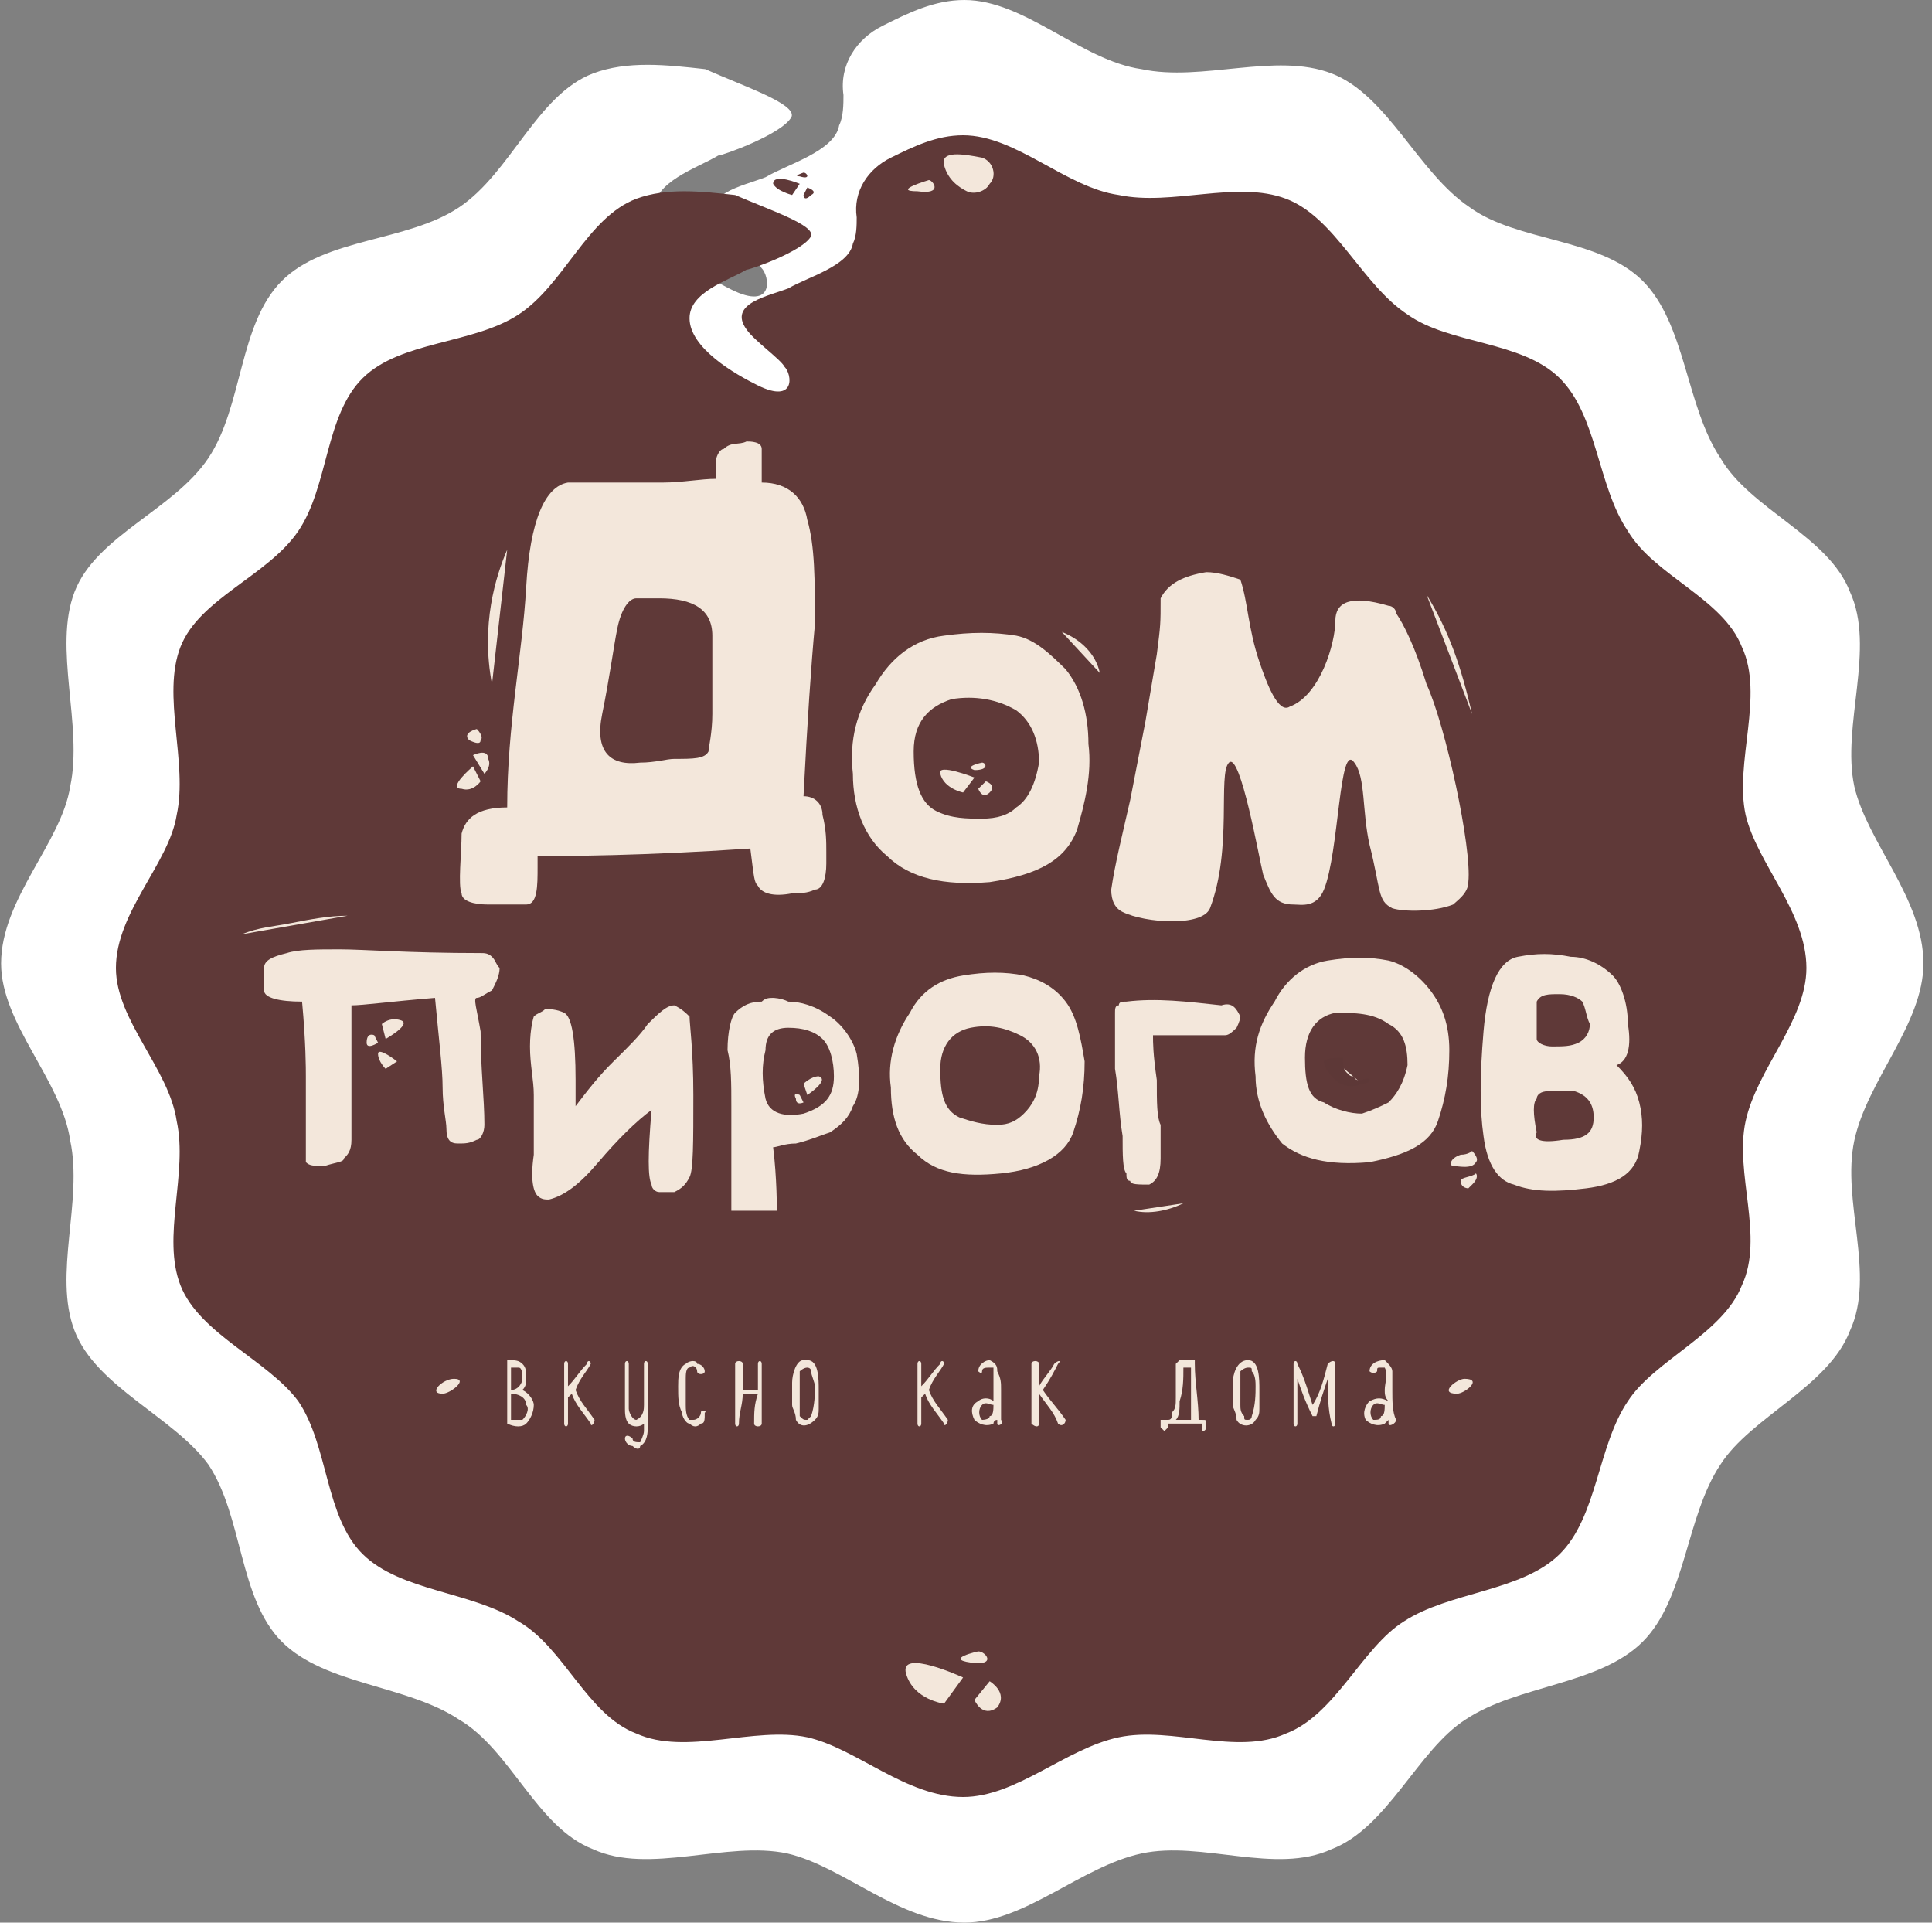 <?xml version="1.0" encoding="UTF-8"?> <svg xmlns="http://www.w3.org/2000/svg" width="200" height="199" viewBox="0 0 200 199" fill="none"><rect x="0" y="0" width="200" height="199" fill="#808080" stroke="none"/><path fill-rule="evenodd" clip-rule="evenodd" d="M191.958 118.058C193.3 111.798 199.113 105.984 199.113 99.724C199.113 93.016 193.3 87.202 191.958 81.389C190.617 75.128 194.194 67.079 191.511 61.265C189.275 55.452 181.226 52.769 178.095 47.402C174.518 42.036 174.518 33.539 170.046 29.067C165.574 24.596 157.077 25.043 152.158 21.465C146.792 17.888 143.662 9.838 137.848 7.602C132.035 5.366 124.432 8.497 118.172 7.155C111.911 6.261 106.098 0 99.837 0C96.707 0 94.023 1.342 91.34 2.683C88.657 4.025 86.868 6.708 87.316 9.838C87.316 10.733 87.316 12.074 86.868 12.969C86.421 15.652 81.502 16.993 79.266 18.335C77.03 19.229 72.111 20.124 74.347 23.254C75.241 24.596 78.372 26.831 78.819 27.726C79.713 28.62 80.16 32.198 75.689 29.962C73.005 28.62 67.639 25.49 67.639 21.912C67.639 18.782 72.111 17.44 74.347 16.099C74.794 16.099 81.055 13.863 81.949 12.074C82.396 10.733 77.03 8.944 73.005 7.155C68.981 6.708 64.956 6.261 61.378 7.602C55.565 9.838 52.882 17.888 47.516 21.465C42.149 25.043 33.653 24.596 29.181 29.067C24.709 33.539 25.156 42.036 21.578 47.402C18.001 52.769 9.951 55.452 7.716 61.265C5.48 67.079 8.61 75.128 7.268 81.389C6.374 87.202 0.113 93.016 0.113 99.724C0.113 105.984 6.374 111.798 7.268 118.058C8.61 124.319 5.48 131.921 7.716 137.735C9.951 143.548 18.001 146.679 21.578 151.598C25.156 156.964 24.709 165.461 29.181 169.933C33.653 174.404 42.149 174.404 47.516 177.982C52.882 181.112 55.565 189.162 61.378 191.398C67.192 194.081 75.241 190.503 81.502 191.845C87.316 193.187 93.129 199 99.837 199C106.098 199 111.911 193.187 118.172 191.845C124.432 190.503 132.035 194.081 137.848 191.398C143.662 189.162 146.792 181.112 151.711 177.982C157.077 174.404 165.574 174.404 170.046 169.933C174.518 165.461 174.518 156.964 178.095 151.598C181.226 146.679 189.275 143.548 191.511 137.735C194.194 131.921 190.617 124.319 191.958 118.058Z" fill="white"></path><g clip-path="url(#clip0_13374_332)"><path fill-rule="evenodd" clip-rule="evenodd" d="M180.708 116.04C181.888 110.629 187 105.604 187 100.193C187 94.395 181.888 89.371 180.708 84.346C179.528 78.935 182.674 71.978 180.315 66.953C178.348 61.928 171.27 59.609 168.517 54.971C165.371 50.333 165.371 42.989 161.438 39.124C157.506 35.258 150.034 35.645 145.708 32.553C140.989 29.461 138.236 22.503 133.124 20.571C128.011 18.638 121.326 21.344 115.82 20.184C110.315 19.411 105.202 14 99.697 14C96.944 14 94.584 15.16 92.225 16.319C89.865 17.479 88.292 19.798 88.685 22.503C88.685 23.276 88.685 24.436 88.292 25.209C87.899 27.528 83.573 28.688 81.607 29.847C79.64 30.62 75.315 31.393 77.281 34.099C78.067 35.258 80.82 37.191 81.213 37.964C82 38.737 82.393 41.829 78.461 39.897C76.101 38.737 71.382 36.032 71.382 32.939C71.382 30.234 75.315 29.074 77.281 27.915C77.674 27.915 83.18 25.982 83.966 24.436C84.359 23.276 79.64 21.73 76.101 20.184C72.562 19.798 69.022 19.411 65.876 20.571C60.764 22.503 58.404 29.461 53.685 32.553C48.966 35.645 41.494 35.258 37.562 39.124C33.629 42.989 34.023 50.333 30.876 54.971C27.73 59.609 20.652 61.928 18.685 66.953C16.719 71.978 19.472 78.935 18.292 84.346C17.506 89.371 12 94.395 12 100.193C12 105.604 17.506 110.629 18.292 116.04C19.472 121.452 16.719 128.022 18.685 133.047C20.652 138.072 27.73 140.778 30.876 145.029C34.023 149.667 33.629 157.011 37.562 160.876C41.494 164.742 48.966 164.742 53.685 167.834C58.404 170.539 60.764 177.497 65.876 179.429C70.989 181.748 78.067 178.656 83.573 179.816C88.685 180.975 93.798 186 99.697 186C105.202 186 110.315 180.975 115.82 179.816C121.326 178.656 128.011 181.748 133.124 179.429C138.236 177.497 140.989 170.539 145.315 167.834C150.034 164.742 157.506 164.742 161.438 160.876C165.371 157.011 165.371 149.667 168.517 145.029C171.27 140.778 178.348 138.072 180.315 133.047C182.674 128.022 179.528 121.452 180.708 116.04Z" fill="#5F3938"></path><path fill-rule="evenodd" clip-rule="evenodd" d="M98.516 72.364C96.157 73.137 94.584 74.683 94.584 77.775C94.584 81.254 95.37 83.186 96.943 83.96C98.516 84.733 100.089 84.733 101.662 84.733C103.235 84.733 104.415 84.346 105.202 83.573C106.382 82.8 107.168 81.254 107.561 78.935C107.561 76.616 106.775 74.683 105.202 73.524C103.235 72.364 100.876 71.978 98.516 72.364ZM102.449 91.303C97.73 91.69 94.191 90.917 91.831 88.598C89.471 86.665 88.292 83.573 88.292 80.094C87.898 76.616 88.685 73.524 90.651 70.818C92.224 68.112 94.584 66.18 97.73 65.793C100.483 65.407 102.842 65.407 105.202 65.793C107.168 66.18 108.741 67.726 110.314 69.272C111.887 71.204 112.674 73.91 112.674 77.002C113.067 80.094 112.28 83.186 111.494 85.892C110.314 88.984 107.561 90.53 102.449 91.303Z" fill="#F3E7DB"></path><path fill-rule="evenodd" clip-rule="evenodd" d="M144.135 94.009C142.562 93.236 142.956 92.076 141.776 87.438C140.989 83.96 141.382 80.481 140.203 78.935C138.63 76.616 138.63 88.211 137.057 92.076C136.27 94.009 134.697 93.623 133.911 93.623C131.944 93.623 131.551 92.463 130.765 90.53C130.371 88.984 128.405 77.775 127.225 78.935C126.045 80.094 127.618 87.825 125.259 94.009C124.472 95.942 118.574 95.555 116.214 94.395C115.427 94.009 115.034 93.236 115.034 92.076C115.427 89.371 116.214 86.279 117 82.8L118.574 74.683L119.753 67.726C120.147 64.634 120.147 64.634 120.147 61.928C120.933 60.382 122.506 59.609 124.866 59.222C126.045 59.222 127.225 59.609 128.405 59.995C129.191 62.315 129.191 65.02 130.371 68.499C131.158 70.818 132.338 73.91 133.517 73.137C136.663 71.978 138.236 66.566 138.236 64.247C138.236 62.315 139.809 61.542 143.742 62.701C144.135 62.701 144.529 63.088 144.529 63.474C145.315 64.634 146.495 66.953 147.675 70.818C149.641 75.07 152.394 87.825 152 91.303C152 92.463 150.821 93.236 150.427 93.623C148.461 94.395 145.315 94.395 144.135 94.009Z" fill="#F3E7DB"></path><path fill-rule="evenodd" clip-rule="evenodd" d="M49.753 106.764C49.753 110.629 50.146 113.721 50.146 116.427C50.146 117.2 49.753 117.973 49.359 117.973C48.573 118.36 48.18 118.36 47.393 118.36C46.607 118.36 46.213 117.973 46.213 116.813C46.213 116.04 45.82 114.494 45.82 112.562C45.82 110.629 45.427 107.537 45.033 103.285C40.314 103.672 37.562 104.058 36.382 104.058C36.382 109.47 36.382 112.948 36.382 114.494C36.382 116.04 36.382 117.2 36.382 117.973C36.382 119.133 35.989 119.519 35.595 119.906C35.595 120.292 34.809 120.292 33.629 120.679C32.449 120.679 32.056 120.679 31.663 120.292C31.663 119.519 31.663 119.133 31.663 117.973C31.663 117.2 31.663 116.427 31.663 116.04C31.663 115.267 31.663 114.494 31.663 113.721C31.663 112.948 31.663 112.175 31.663 111.402C31.663 110.629 31.663 107.924 31.27 103.672C28.91 103.672 27.337 103.285 27.337 102.512C27.337 101.353 27.337 100.58 27.337 100.193C27.337 99.42 28.123 99.034 29.697 98.647C30.876 98.261 32.843 98.261 35.202 98.261C37.562 98.261 42.281 98.647 49.753 98.647C50.146 98.647 50.539 98.647 50.932 99.034C51.326 99.42 51.326 99.807 51.719 100.193C51.719 100.966 51.326 101.739 50.932 102.512C50.146 102.899 49.753 103.285 49.359 103.285C48.966 103.285 49.359 104.445 49.753 106.764Z" fill="#F3E7DB"></path><path fill-rule="evenodd" clip-rule="evenodd" d="M67.45 114.881C65.876 116.04 63.91 117.973 61.944 120.292C59.978 122.611 58.405 123.771 56.831 124.157C56.438 124.157 56.045 124.157 55.652 123.771C55.258 123.384 54.865 122.225 55.258 119.519C55.258 116.813 55.258 114.881 55.258 113.335C55.258 111.789 54.865 110.243 54.865 108.31C54.865 106.378 55.258 105.218 55.258 105.218C55.652 104.831 56.045 104.831 56.438 104.445C56.831 104.445 57.618 104.445 58.405 104.831C59.191 105.218 59.584 107.537 59.584 111.789V114.494C60.764 112.948 61.944 111.402 63.517 109.856C65.09 108.31 66.27 107.151 67.056 105.991C68.236 104.831 69.022 104.058 69.809 104.058C70.596 104.445 70.989 104.831 71.382 105.218C71.382 105.991 71.775 108.697 71.775 113.335C71.775 118.36 71.775 121.065 71.382 121.838C70.989 122.611 70.596 122.998 69.809 123.384C69.416 123.384 68.629 123.384 68.236 123.384C67.843 123.384 67.45 122.998 67.45 122.611C67.056 121.838 67.056 119.519 67.45 114.881Z" fill="#F3E7DB"></path><path fill-rule="evenodd" clip-rule="evenodd" d="M81.607 106.378C80.034 106.378 79.247 107.151 79.247 108.697C78.854 110.243 78.854 111.789 79.247 113.721C79.64 115.267 81.213 115.654 83.18 115.267C85.539 114.494 86.326 113.335 86.326 111.402C86.326 109.856 85.932 108.31 85.146 107.537C84.359 106.764 83.18 106.378 81.607 106.378ZM80.034 118.746C80.427 121.838 80.427 125.317 80.427 125.317C80.034 125.317 79.247 125.317 78.067 125.317C77.674 125.317 77.281 125.317 77.281 125.317C76.888 125.317 76.494 125.317 75.708 125.317V119.906C75.708 118.36 75.708 116.427 75.708 114.494C75.708 112.175 75.708 110.243 75.314 108.697C75.314 106.764 75.708 105.218 76.101 104.831C76.888 104.058 77.674 103.672 78.854 103.672C79.247 103.285 79.64 103.285 80.034 103.285C80.034 103.285 80.82 103.285 81.607 103.672C82.786 103.672 84.359 104.058 85.932 105.218C87.112 105.991 88.292 107.537 88.685 109.083C89.079 111.402 89.079 113.335 88.292 114.494C87.899 115.654 87.112 116.427 85.932 117.2C84.753 117.587 83.966 117.973 82.393 118.36C81.213 118.36 80.427 118.746 80.034 118.746Z" fill="#F3E7DB"></path><path fill-rule="evenodd" clip-rule="evenodd" d="M100.483 106.378C98.516 106.764 97.337 108.31 97.337 110.629C97.337 113.335 97.73 114.881 99.303 115.654C100.483 116.04 101.662 116.427 103.235 116.427C104.415 116.427 105.202 116.04 105.988 115.267C106.775 114.494 107.561 113.335 107.561 111.402C107.955 109.47 107.168 107.924 105.595 107.151C104.022 106.378 102.449 105.991 100.483 106.378ZM103.629 121.452C99.696 121.838 96.943 121.452 94.977 119.519C93.011 117.973 92.224 115.654 92.224 112.562C91.831 109.856 92.618 107.151 94.191 104.831C95.37 102.512 97.337 101.353 99.696 100.966C102.056 100.58 104.022 100.58 105.988 100.966C107.561 101.353 109.134 102.126 110.314 103.672C111.494 105.218 111.887 107.537 112.28 109.856C112.28 112.562 111.887 114.881 111.101 117.2C110.314 119.519 107.561 121.065 103.629 121.452Z" fill="#F3E7DB"></path><path fill-rule="evenodd" clip-rule="evenodd" d="M128.404 105.218C128.404 105.604 128.011 106.377 128.011 106.377C127.618 106.764 127.225 107.151 126.831 107.151C126.045 107.151 124.865 107.151 122.899 107.151C120.932 107.151 119.753 107.151 119.359 107.151C119.359 107.924 119.359 109.083 119.753 111.789C119.753 114.108 119.753 115.654 120.146 116.427C120.146 117.2 120.146 118.36 120.146 119.906C120.146 121.452 119.753 122.225 118.966 122.611C117.786 122.611 117 122.611 117 122.225C116.607 122.225 116.607 121.838 116.607 121.452C116.213 121.065 116.213 119.519 116.213 117.586C115.82 115.267 115.82 112.948 115.427 110.629C115.427 107.924 115.427 105.991 115.427 104.831C115.427 104.445 115.427 104.058 115.82 104.058C115.82 103.672 116.213 103.672 116.607 103.672C119.753 103.285 122.899 103.672 126.438 104.058C127.618 103.672 128.011 104.445 128.404 105.218Z" fill="#F3E7DB"></path><path fill-rule="evenodd" clip-rule="evenodd" d="M138.236 104.831C136.269 105.218 135.09 106.764 135.09 109.47C135.09 112.175 135.483 113.721 137.056 114.108C138.236 114.881 139.809 115.267 140.988 115.267C142.168 114.881 142.955 114.494 143.741 114.108C144.528 113.335 145.314 112.175 145.708 110.243C145.708 108.31 145.314 106.764 143.741 105.991C142.168 104.831 140.202 104.831 138.236 104.831ZM141.775 120.292C137.449 120.679 134.696 119.906 132.73 118.36C131.157 116.427 129.977 114.108 129.977 111.402C129.584 108.31 130.37 105.991 131.943 103.672C133.123 101.353 135.09 99.807 137.449 99.42C139.809 99.034 141.775 99.034 143.741 99.42C145.314 99.807 146.887 100.966 148.067 102.512C149.247 104.058 150.033 105.991 150.033 108.697C150.033 111.402 149.64 113.721 148.854 116.04C148.067 118.36 145.708 119.519 141.775 120.292Z" fill="#F3E7DB"></path><path fill-rule="evenodd" clip-rule="evenodd" d="M159.079 103.672V107.537C159.079 107.924 159.865 108.31 160.652 108.31C161.832 108.31 162.618 108.31 163.405 107.924C164.191 107.537 164.584 106.764 164.584 105.991C164.191 105.218 164.191 104.445 163.798 103.672C163.405 103.285 162.618 102.899 161.438 102.899C160.259 102.899 159.472 102.899 159.079 103.672ZM163.011 112.948H160.259C159.472 112.948 159.079 113.335 159.079 113.721C158.686 114.108 158.686 115.267 159.079 117.2C158.686 117.973 159.472 118.36 161.832 117.973C164.191 117.973 164.978 117.2 164.978 115.654C164.978 114.108 164.191 113.335 163.011 112.948ZM157.113 99.034C159.079 98.647 160.652 98.647 162.618 99.034C164.191 99.034 165.764 99.807 166.944 100.966C167.731 101.739 168.517 103.672 168.517 105.991C168.91 108.31 168.517 109.856 167.337 110.243C168.517 111.402 169.304 112.562 169.697 114.108C170.09 115.654 170.09 117.2 169.697 119.133C169.304 121.452 167.337 122.611 164.191 122.998C161.045 123.384 158.686 123.384 156.719 122.611C155.146 122.225 153.967 120.679 153.573 117.587C153.18 114.881 153.18 111.402 153.573 106.764C153.967 102.126 155.146 99.42 157.113 99.034Z" fill="#F3E7DB"></path><path fill-rule="evenodd" clip-rule="evenodd" d="M73.741 73.91C73.741 75.843 73.348 77.389 73.348 77.775C72.955 78.548 71.775 78.548 69.809 78.548C69.022 78.548 67.842 78.935 66.269 78.935C63.123 79.321 61.55 77.775 62.337 73.91C63.123 70.045 63.516 66.953 63.91 65.02C64.303 63.088 65.09 61.928 65.876 61.928C66.662 61.928 67.449 61.928 68.236 61.928C71.775 61.928 73.741 63.088 73.741 65.793C73.741 68.499 73.741 69.658 73.741 69.272C73.741 70.431 73.741 71.978 73.741 73.91ZM85.539 89.371C85.539 87.825 85.539 89.371 85.539 88.211C85.539 87.052 85.539 85.892 85.146 84.346C85.146 83.186 84.359 82.413 83.179 82.413C83.573 74.683 83.966 68.885 84.359 64.634C84.359 59.995 84.359 56.517 83.573 53.811C83.179 51.492 81.606 49.946 78.853 49.946C78.853 48.786 78.853 47.627 78.853 46.467C78.853 45.694 77.674 45.694 77.281 45.694C76.494 46.081 75.707 45.694 74.921 46.467C74.528 46.467 74.134 47.24 74.134 47.627C74.134 48.4 74.134 49.173 74.134 49.56C72.561 49.56 70.595 49.946 68.629 49.946C65.483 49.946 61.55 49.946 58.797 49.946C56.438 50.333 54.865 53.811 54.471 60.769C54.078 67.726 52.505 75.07 52.505 83.573C49.359 83.573 48.179 84.733 47.786 86.279C47.786 88.211 47.393 91.69 47.786 92.463C47.786 93.236 48.966 93.623 50.539 93.623C52.505 93.623 53.685 93.623 54.471 93.623C55.651 93.623 55.651 91.69 55.651 89.757V88.598C58.797 88.598 66.269 88.598 77.674 87.825C78.067 90.917 78.067 91.303 78.46 91.69C78.853 92.463 80.033 92.85 82 92.463C82.786 92.463 83.573 92.463 84.359 92.076C85.146 92.076 85.539 90.917 85.539 89.371Z" fill="#F3E7DB"></path><path fill-rule="evenodd" clip-rule="evenodd" d="M49.753 80.867L48.966 79.321C48.966 79.321 46.213 81.641 47.786 81.641C48.966 82.027 49.753 80.867 49.753 80.867Z" fill="#F3E7DB"></path><path fill-rule="evenodd" clip-rule="evenodd" d="M82.001 20.184L82.787 19.025C82.787 19.025 80.034 17.865 80.034 19.025C80.427 19.798 82.001 20.184 82.001 20.184Z" fill="#5F3938"></path><path fill-rule="evenodd" clip-rule="evenodd" d="M48.966 78.162L50.146 80.094C50.146 80.094 50.932 79.321 50.539 78.548C50.539 77.389 48.966 78.162 48.966 78.162Z" fill="#F3E7DB"></path><path fill-rule="evenodd" clip-rule="evenodd" d="M49.359 75.456C49.359 75.456 47.786 75.843 48.573 76.616C49.359 77.002 49.752 77.002 49.752 76.616C50.146 76.229 49.359 75.456 49.359 75.456Z" fill="#F3E7DB"></path><path fill-rule="evenodd" clip-rule="evenodd" d="M83.573 19.411L83.18 20.184C83.18 20.184 83.18 20.957 83.966 20.184C84.753 19.798 83.573 19.411 83.573 19.411Z" fill="#5F3938"></path><path fill-rule="evenodd" clip-rule="evenodd" d="M83.18 112.175L83.573 113.335C83.573 113.335 85.933 111.789 84.753 111.402C83.966 111.402 83.18 112.175 83.18 112.175Z" fill="#F3E7DB"></path><path fill-rule="evenodd" clip-rule="evenodd" d="M83.18 114.108L82.787 113.335C82.787 113.335 82 112.948 82.393 113.721C82.393 114.494 83.18 114.108 83.18 114.108Z" fill="#F3E7DB"></path><path fill-rule="evenodd" clip-rule="evenodd" d="M39.528 105.991L39.922 107.537C39.922 107.537 42.674 105.991 41.495 105.604C40.315 105.218 39.528 105.991 39.528 105.991Z" fill="#F3E7DB"></path><path fill-rule="evenodd" clip-rule="evenodd" d="M39.921 110.629L41.101 109.856C41.101 109.856 39.135 108.31 39.135 109.083C39.135 109.856 39.921 110.629 39.921 110.629Z" fill="#F3E7DB"></path><path fill-rule="evenodd" clip-rule="evenodd" d="M39.135 107.924L38.742 107.151C38.742 107.151 37.955 106.764 37.955 107.924C37.955 108.697 39.135 107.924 39.135 107.924Z" fill="#F3E7DB"></path><path fill-rule="evenodd" clip-rule="evenodd" d="M83.18 17.865C83.18 17.865 82 18.252 82.787 18.252C83.967 18.638 83.573 17.865 83.18 17.865Z" fill="#5F3938"></path><path fill-rule="evenodd" clip-rule="evenodd" d="M97.73 176.337L99.697 173.631C99.697 173.631 93.011 170.539 93.798 173.245C94.584 175.951 97.73 176.337 97.73 176.337Z" fill="#F3E7DB"></path><path fill-rule="evenodd" clip-rule="evenodd" d="M102.449 174.018L100.876 175.951C100.876 175.951 101.662 177.883 103.236 176.724C104.415 175.178 102.449 174.018 102.449 174.018Z" fill="#F3E7DB"></path><path fill-rule="evenodd" clip-rule="evenodd" d="M101.269 170.926C101.269 170.926 97.73 171.699 100.483 172.085C103.236 172.472 102.056 170.926 101.269 170.926Z" fill="#F3E7DB"></path><path fill-rule="evenodd" clip-rule="evenodd" d="M102.449 19.025C103.235 18.252 102.842 16.706 101.662 16.319C99.696 15.933 97.337 15.546 97.73 17.092C98.123 18.638 99.303 19.411 100.089 19.798C100.876 20.184 102.056 19.798 102.449 19.025Z" fill="#F3E7DB"></path><path fill-rule="evenodd" clip-rule="evenodd" d="M96.157 18.638C96.157 18.638 92.224 19.798 94.977 19.798C97.73 20.184 96.55 18.638 96.157 18.638Z" fill="#F3E7DB"></path><path fill-rule="evenodd" clip-rule="evenodd" d="M99.697 82.027L100.877 80.481C100.877 80.481 96.944 78.935 97.337 80.094C97.731 81.64 99.697 82.027 99.697 82.027Z" fill="#F3E7DB"></path><path fill-rule="evenodd" clip-rule="evenodd" d="M102.056 80.867L101.27 81.641C101.27 81.641 101.663 82.8 102.449 82.027C103.236 81.254 102.056 80.867 102.056 80.867Z" fill="#F3E7DB"></path><path fill-rule="evenodd" clip-rule="evenodd" d="M101.663 78.935C101.663 78.935 99.696 79.321 100.876 79.708C102.449 79.708 102.056 78.935 101.663 78.935Z" fill="#F3E7DB"></path><path fill-rule="evenodd" clip-rule="evenodd" d="M152.393 119.133C152.393 119.133 152 119.519 151.213 119.519C150.033 119.906 150.033 120.679 150.427 120.679C150.82 120.679 152.393 121.065 152.786 120.292C153.179 119.906 152.393 119.133 152.393 119.133Z" fill="#F3E7DB"></path><path fill-rule="evenodd" clip-rule="evenodd" d="M152 122.998C152 122.998 152 122.998 152.394 122.611C153.18 121.838 152.787 121.452 152.787 121.452C152.394 121.838 151.214 121.838 151.214 122.225C151.214 122.998 152 122.998 152 122.998Z" fill="#F3E7DB"></path><path fill-rule="evenodd" clip-rule="evenodd" d="M24.977 96.715C26.944 95.942 28.124 95.942 30.09 95.555C32.056 95.168 34.023 94.782 35.989 94.782L24.977 96.715Z" fill="#F3E7DB"></path><path fill-rule="evenodd" clip-rule="evenodd" d="M109.921 65.407C111.887 66.18 113.46 67.726 113.853 69.658L109.921 65.407Z" fill="#F3E7DB"></path><path fill-rule="evenodd" clip-rule="evenodd" d="M117.394 125.317C118.967 125.703 120.933 125.317 122.506 124.544L117.394 125.317Z" fill="#F3E7DB"></path><path fill-rule="evenodd" clip-rule="evenodd" d="M147.674 61.542C150.033 65.407 151.213 68.885 152.393 73.91L147.674 61.542Z" fill="#F3E7DB"></path><path fill-rule="evenodd" clip-rule="evenodd" d="M138.236 109.856C137.843 111.016 139.416 112.175 140.989 112.175L138.236 109.856Z" fill="#F3E7DB"></path><path fill-rule="evenodd" clip-rule="evenodd" d="M137.057 109.856C137.057 110.629 137.843 111.402 138.236 111.789C139.023 112.562 140.203 112.562 140.989 112.175C140.989 112.175 141.776 112.175 141.776 111.789C141.776 111.402 140.989 111.789 140.989 111.789C140.989 111.789 140.989 111.789 140.596 111.789C140.596 111.789 140.203 111.789 140.203 111.402C139.809 111.402 139.809 111.402 139.416 111.016C139.023 110.629 139.023 110.243 139.023 109.47C139.023 109.47 137.057 109.47 137.057 109.856Z" fill="#5D3837"></path><path fill-rule="evenodd" clip-rule="evenodd" d="M54.472 145.416C54.472 144.643 53.686 144.256 52.899 144.256C52.899 145.416 52.899 146.189 52.899 146.962C53.292 146.962 53.686 146.962 54.079 146.962C54.472 146.575 54.865 145.802 54.472 145.416ZM52.899 141.551C52.899 142.324 52.899 143.097 52.899 143.87C53.686 143.87 54.079 143.097 54.079 142.71C54.079 142.324 54.079 141.551 53.686 141.551C53.292 141.551 53.292 141.551 52.899 141.551ZM54.472 147.348C54.079 147.735 53.292 147.735 52.506 147.348C52.506 145.029 52.506 143.097 52.506 141.164V140.778C53.292 140.778 53.686 140.778 54.079 141.164C54.472 141.551 54.472 141.937 54.472 142.71C54.472 143.097 54.472 143.483 54.079 143.87C54.865 144.256 55.259 145.029 55.259 145.416C55.259 146.189 54.865 146.962 54.472 147.348Z" fill="#F3E7DB"></path><path fill-rule="evenodd" clip-rule="evenodd" d="M61.157 147.348C60.371 146.189 59.584 145.416 59.191 144.256C59.191 144.256 59.191 144.256 58.798 144.643C58.798 145.416 58.798 146.189 58.798 147.348C58.798 147.735 58.404 147.735 58.404 147.348C58.404 145.029 58.404 143.097 58.404 141.164C58.404 140.778 58.798 140.778 58.798 141.164C58.798 141.937 58.798 142.71 58.798 143.483C59.584 142.71 59.977 141.937 60.764 141.164C60.764 140.778 61.157 140.778 61.157 141.164C60.764 141.937 59.977 142.71 59.584 143.87C59.977 145.029 60.764 145.802 61.55 146.962C61.55 147.348 61.157 147.735 61.157 147.348Z" fill="#F3E7DB"></path><path fill-rule="evenodd" clip-rule="evenodd" d="M67.056 147.735C67.056 148.121 67.056 149.281 66.269 149.667C66.269 150.054 65.876 150.054 65.483 149.667C65.09 149.667 64.696 149.281 64.696 148.894C64.696 148.508 65.09 148.508 65.483 148.894C65.483 149.281 65.876 149.281 66.269 149.281C66.269 149.281 66.663 148.508 66.663 148.121C66.663 147.735 66.663 147.348 66.663 147.348C66.269 147.735 65.483 147.735 65.09 147.348C64.696 146.962 64.696 146.189 64.696 145.802C64.696 145.029 64.696 144.256 64.696 143.483C64.696 142.71 64.696 141.937 64.696 141.164C64.696 140.778 65.09 140.778 65.09 141.164C65.09 141.937 65.09 143.097 65.09 143.87C65.09 144.643 65.09 145.029 65.09 145.802C65.09 146.189 65.483 146.962 65.876 146.962C66.663 146.575 66.663 145.802 66.663 145.416C66.663 145.029 66.663 145.029 66.663 144.643C66.663 143.483 66.663 142.324 66.663 141.164C66.663 140.778 67.056 140.778 67.056 141.164C67.056 141.937 67.056 142.71 67.056 143.483C67.056 143.87 67.056 144.643 67.056 145.029C67.056 146.189 67.056 146.962 67.056 147.735Z" fill="#F3E7DB"></path><path fill-rule="evenodd" clip-rule="evenodd" d="M72.955 146.189C72.955 146.962 72.955 147.348 72.562 147.348C72.168 147.735 71.775 147.735 71.382 147.348C70.989 147.348 70.595 146.575 70.595 146.189C70.202 145.416 70.202 144.643 70.202 143.483C70.202 142.71 70.202 141.551 70.989 141.164C71.382 140.778 72.168 140.778 72.168 141.164C72.562 141.164 72.955 141.551 72.955 141.937C72.955 142.324 72.168 142.324 72.168 141.937C72.168 141.551 71.775 141.164 71.382 141.551C70.989 141.551 70.989 142.324 70.989 142.71C70.989 143.097 70.989 143.483 70.989 143.87C70.989 144.643 70.989 145.029 70.989 145.416C70.989 145.802 70.989 146.575 71.382 146.962H71.775C72.168 146.962 72.562 146.575 72.562 146.189C72.562 145.802 73.348 146.189 72.955 146.189Z" fill="#F3E7DB"></path><path fill-rule="evenodd" clip-rule="evenodd" d="M78.854 141.164C78.854 143.097 78.854 145.029 78.854 147.348C78.854 147.735 78.068 147.735 78.068 147.348C78.068 146.189 78.068 145.416 78.461 144.256C77.675 144.256 77.281 144.256 76.888 144.256C76.888 145.416 76.495 146.189 76.495 147.348C76.495 147.735 76.102 147.735 76.102 147.348C76.102 145.029 76.102 143.097 76.102 141.164C76.102 140.778 76.888 140.778 76.888 141.164C76.888 141.937 76.888 142.71 76.888 143.87C77.281 143.87 77.675 143.87 78.461 143.87C78.461 142.71 78.461 141.937 78.461 141.164C78.461 140.778 78.854 140.778 78.854 141.164Z" fill="#F3E7DB"></path><path fill-rule="evenodd" clip-rule="evenodd" d="M84.36 143.483C84.36 143.097 83.966 142.324 83.966 141.937C83.966 141.551 83.573 141.551 83.573 141.551C83.18 141.551 82.787 141.937 82.787 141.937C82.787 142.71 82.787 143.097 82.787 143.87C82.787 144.256 82.787 145.029 82.787 145.416C82.787 145.802 82.787 146.189 82.787 146.575C83.18 146.962 83.18 146.962 83.573 146.962L83.966 146.575C84.36 145.416 84.36 144.256 84.36 143.483ZM84.753 145.802C84.753 146.189 84.753 146.575 84.36 146.962C83.573 147.735 82.787 147.735 82.393 146.962C82.393 146.189 82 145.802 82 145.416C82 144.643 82 143.87 82 143.097C82 142.324 82.393 140.778 83.18 140.778C83.573 140.778 83.573 140.778 83.573 140.778C84.753 140.778 84.753 142.71 84.753 143.87C84.753 144.256 84.753 145.029 84.753 145.802Z" fill="#F3E7DB"></path><path fill-rule="evenodd" clip-rule="evenodd" d="M97.73 147.348C96.944 146.189 96.157 145.416 95.764 144.256C95.764 144.256 95.764 144.256 95.371 144.643C95.371 145.416 95.371 146.189 95.371 147.348C95.371 147.735 94.978 147.735 94.978 147.348C94.978 145.029 94.978 143.097 94.978 141.164C94.978 140.778 95.371 140.778 95.371 141.164C95.371 141.937 95.371 142.71 95.371 143.483C96.157 142.71 96.551 141.937 97.337 141.164C97.337 140.778 97.73 140.778 97.73 141.164C97.337 141.937 96.551 142.71 96.157 143.87C96.551 145.029 97.337 145.802 98.124 146.962C98.124 147.348 97.73 147.735 97.73 147.348Z" fill="#F3E7DB"></path><path fill-rule="evenodd" clip-rule="evenodd" d="M102.843 145.416C102.45 145.416 102.056 145.029 101.663 145.416C101.27 145.802 101.27 146.575 101.663 146.962C101.663 146.962 102.45 146.962 102.45 146.575C102.843 146.575 102.843 145.802 102.843 145.416ZM103.236 147.348V146.962C102.843 146.962 102.843 147.348 102.843 147.348C102.056 147.735 101.27 147.348 100.876 146.962C100.483 146.189 100.483 145.416 101.27 145.029C101.663 144.643 102.45 144.643 102.843 145.029C102.843 144.643 102.843 144.256 102.843 143.87C102.843 143.097 102.843 142.324 102.843 141.551H102.45C102.056 141.551 101.663 141.551 101.663 141.937C101.663 142.324 101.27 141.937 101.27 141.937C101.27 141.164 102.056 140.778 102.45 140.778C103.236 141.164 103.236 141.551 103.236 141.937C103.629 142.71 103.629 143.097 103.629 143.87C103.629 145.029 103.629 146.189 103.629 146.962C104.023 147.348 103.236 147.735 103.236 147.348Z" fill="#F3E7DB"></path><path fill-rule="evenodd" clip-rule="evenodd" d="M109.528 147.348C109.135 146.189 108.348 145.416 107.562 144.256C107.562 144.256 107.562 144.256 107.562 144.643C107.562 145.416 107.562 146.189 107.562 147.348C107.562 147.735 107.169 147.735 106.775 147.348C106.775 145.029 106.775 143.097 106.775 141.164C106.775 140.778 107.562 140.778 107.562 141.164C107.562 141.937 107.562 142.71 107.562 143.483C107.955 142.71 108.742 141.937 109.135 141.164C109.528 140.778 109.921 140.778 109.528 141.164C109.135 141.937 108.742 142.71 107.955 143.87C108.742 145.029 109.528 145.802 110.315 146.962C110.315 147.348 109.921 147.735 109.528 147.348Z" fill="#F3E7DB"></path><path fill-rule="evenodd" clip-rule="evenodd" d="M121.72 146.962C122.506 146.962 122.899 146.962 123.293 146.962C123.293 145.029 123.293 143.097 123.293 141.551C122.899 141.551 122.506 141.551 122.506 141.551C122.506 142.71 122.506 143.87 122.113 145.029C122.113 145.802 122.113 146.575 121.72 146.962ZM124.866 147.735C124.866 147.735 124.866 148.121 124.472 148.121V147.735C124.472 147.735 124.472 147.735 124.472 147.348C123.293 147.348 122.113 147.348 120.933 147.348C120.933 147.735 120.933 147.735 120.933 147.735L120.54 148.121L120.146 147.735V147.348V146.962H120.54C120.54 146.962 120.54 146.962 120.933 146.962C121.326 146.962 121.326 146.575 121.326 146.189C121.72 145.802 121.72 145.416 121.72 144.643C121.72 143.483 121.72 142.324 121.72 141.164L122.113 140.778C122.506 140.778 122.899 140.778 123.686 140.778C123.686 140.778 123.686 140.778 123.686 141.164C123.686 143.097 124.079 145.029 124.079 146.962H124.472C124.866 146.962 124.866 146.962 124.866 147.348V147.735Z" fill="#F3E7DB"></path><path fill-rule="evenodd" clip-rule="evenodd" d="M129.978 143.483C129.978 143.097 129.978 142.324 129.584 141.937C129.584 141.551 129.584 141.551 129.191 141.551C128.798 141.551 128.405 141.937 128.405 141.937C128.405 142.71 128.405 143.097 128.405 143.87C128.405 144.256 128.405 145.029 128.405 145.416C128.405 145.802 128.405 146.189 128.798 146.575C128.798 146.962 128.798 146.962 129.191 146.962C129.584 146.962 129.584 146.575 129.584 146.575C129.978 145.416 129.978 144.256 129.978 143.483ZM130.371 145.802C130.371 146.189 130.371 146.575 129.978 146.962C129.584 147.735 128.405 147.735 128.011 146.962C128.011 146.189 127.618 145.802 127.618 145.416C127.618 144.643 127.618 143.87 127.618 143.097C127.618 142.324 128.011 140.778 129.191 140.778C130.371 140.778 130.371 142.71 130.371 143.87C130.371 144.256 130.371 145.029 130.371 145.802Z" fill="#F3E7DB"></path><path fill-rule="evenodd" clip-rule="evenodd" d="M138.236 147.348C138.236 147.735 137.843 147.735 137.843 147.348C137.449 145.802 137.449 144.256 137.449 142.71C137.056 143.87 136.663 145.029 136.27 146.575H135.876C135.09 145.029 134.697 143.87 134.303 142.71C134.303 144.256 134.303 145.802 134.303 147.348C134.303 147.735 133.91 147.735 133.91 147.348C133.91 145.029 133.91 143.097 133.91 141.164C133.91 140.778 134.303 140.778 134.303 141.164C135.09 142.71 135.483 144.256 135.876 145.416C136.663 144.256 137.056 142.71 137.449 141.164C137.843 140.778 138.236 140.778 138.236 141.164C138.236 143.097 138.236 145.029 138.236 147.348Z" fill="#F3E7DB"></path><path fill-rule="evenodd" clip-rule="evenodd" d="M143.348 145.416C142.955 145.416 142.561 145.029 142.168 145.416C141.775 145.802 141.775 146.575 142.168 146.962C142.561 146.962 142.955 146.962 142.955 146.575C143.348 146.575 143.348 145.802 143.348 145.416ZM143.741 147.348V146.962L143.348 147.348C142.561 147.735 141.775 147.348 141.382 146.962C140.988 146.189 141.382 145.416 141.775 145.029C142.561 144.643 142.955 144.643 143.741 145.029C143.348 144.643 143.348 144.256 143.348 143.87C143.348 143.097 143.741 142.324 143.348 141.551H142.955C142.561 141.551 142.561 141.551 142.561 141.937C142.168 142.324 141.775 141.937 141.775 141.937C141.775 141.164 142.561 140.778 143.348 140.778C143.741 141.164 144.134 141.551 144.134 141.937C144.134 142.71 144.134 143.097 144.134 143.87C144.134 145.029 144.134 146.189 144.528 146.962C144.528 147.348 143.741 147.735 143.741 147.348Z" fill="#F3E7DB"></path><path fill-rule="evenodd" clip-rule="evenodd" d="M45.82 144.256C46.607 144.256 48.573 142.71 47 142.71C45.82 142.71 44.247 144.256 45.82 144.256Z" fill="#F3E7DB"></path><path fill-rule="evenodd" clip-rule="evenodd" d="M150.82 144.256C151.606 144.256 153.573 142.71 151.606 142.71C150.82 142.71 148.854 144.256 150.82 144.256Z" fill="#F3E7DB"></path><path fill-rule="evenodd" clip-rule="evenodd" d="M52.505 56.903L50.932 70.818C49.753 64.634 51.326 59.609 52.505 56.903Z" fill="#F3E7DB"></path></g><defs><clipPath id="clip0_13374_332"><rect width="175" height="172" fill="white" transform="translate(12 14)"></rect></clipPath></defs></svg> 